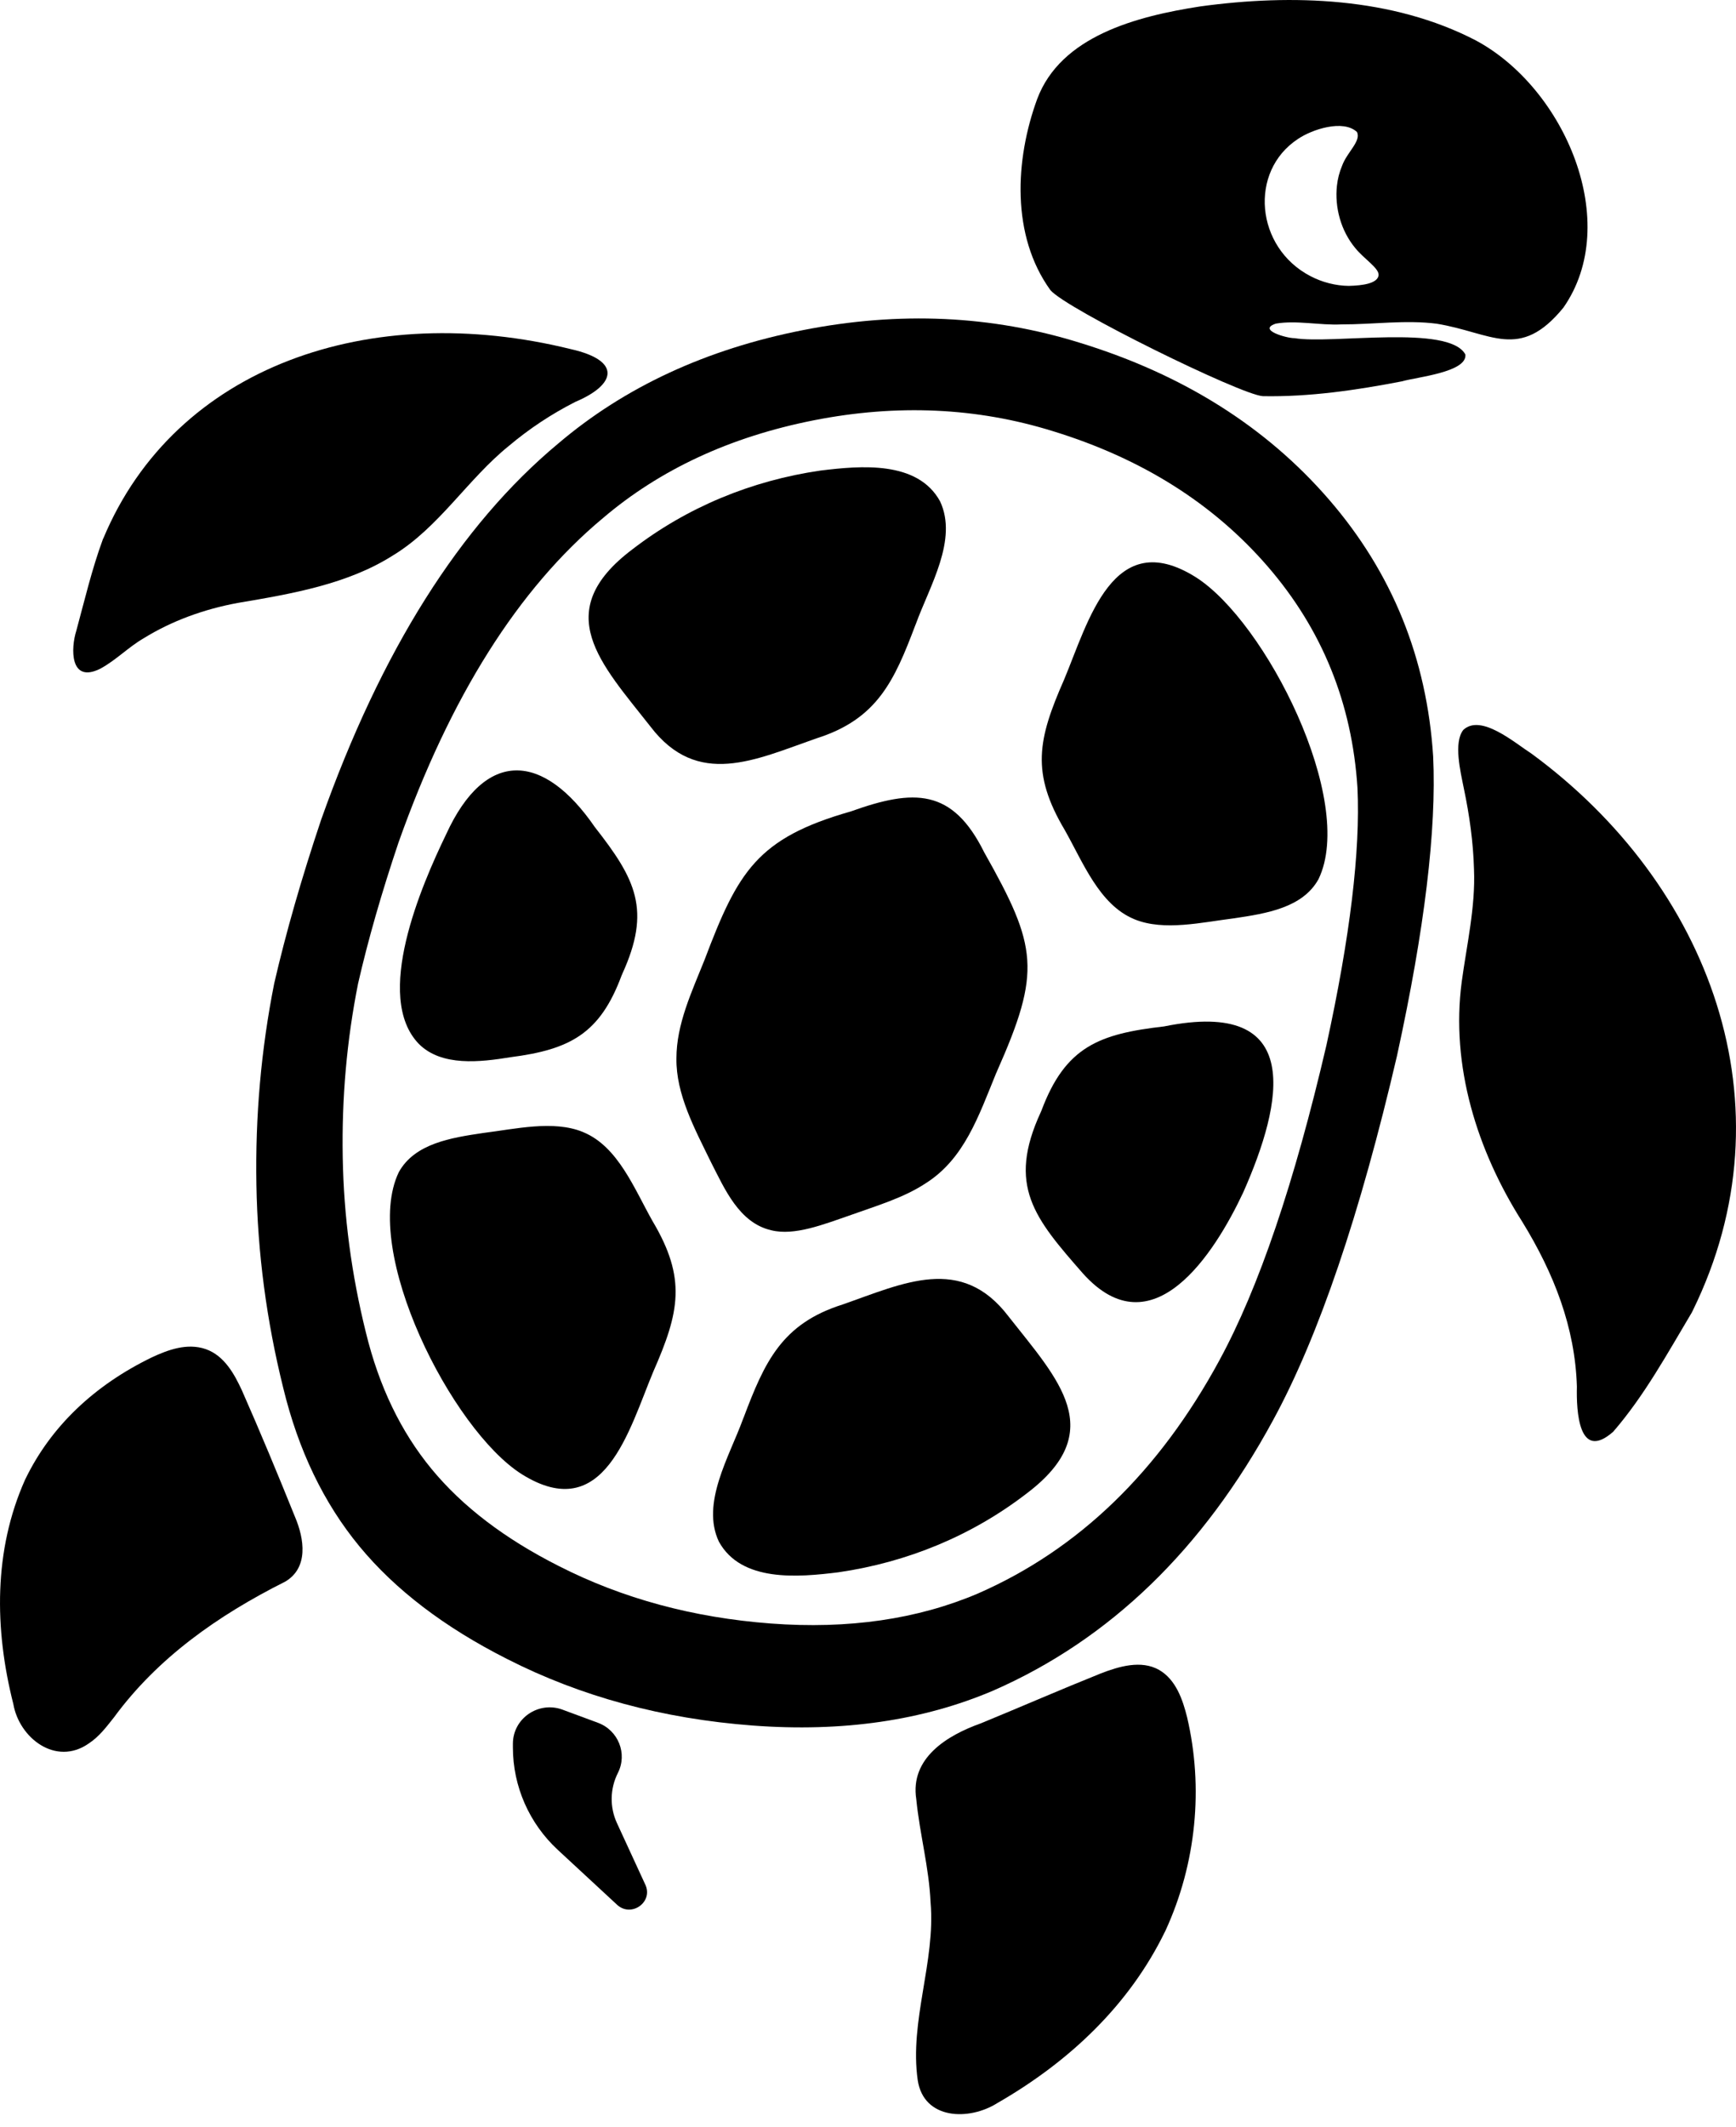 <svg width="40" height="49" viewBox="0 0 40 49" fill="none" xmlns="http://www.w3.org/2000/svg">
<path d="M32.194 24.295C32.825 21.402 33.101 19.109 33.022 17.423C32.877 15.161 32.077 13.19 30.624 11.509C29.171 9.829 27.258 8.626 24.887 7.897C22.852 7.263 20.723 7.165 18.496 7.605C16.269 8.044 14.391 8.916 12.86 10.218C10.6 12.101 8.78 14.99 7.399 18.883C6.948 20.227 6.588 21.482 6.319 22.648C6.017 24.165 5.88 25.711 5.908 27.287C5.935 28.863 6.142 30.423 6.526 31.968C6.874 33.404 7.46 34.622 8.282 35.618C9.105 36.616 10.238 37.481 11.682 38.211C13.385 39.079 15.272 39.589 17.345 39.745C19.418 39.9 21.264 39.631 22.884 38.941C25.57 37.764 27.72 35.687 29.335 32.709C30.384 30.781 31.337 27.977 32.194 24.297V24.295ZM28.1 31.327C26.707 33.896 24.854 35.687 22.537 36.702C21.14 37.298 19.547 37.528 17.761 37.395C15.973 37.26 14.345 36.82 12.877 36.072C11.631 35.443 10.654 34.698 9.945 33.837C9.236 32.978 8.731 31.928 8.43 30.689C8.099 29.357 7.92 28.011 7.897 26.652C7.873 25.293 7.99 23.961 8.251 22.653C8.481 21.648 8.792 20.565 9.182 19.407C10.372 16.049 11.942 13.559 13.891 11.935C15.211 10.811 16.832 10.06 18.751 9.681C20.67 9.303 22.508 9.386 24.263 9.932C26.308 10.56 27.957 11.599 29.21 13.048C30.463 14.497 31.153 16.196 31.278 18.147C31.346 19.602 31.108 21.579 30.563 24.074C29.824 27.247 29.003 29.666 28.099 31.328L28.1 31.327Z" fill="black"/>
<path d="M22.957 24.708C22.548 25.708 22.219 26.696 21.323 27.259C20.819 27.591 20.197 27.773 19.615 27.982C18.976 28.203 18.304 28.471 17.77 28.337C17.029 28.166 16.697 27.384 16.382 26.769C16.004 25.995 15.575 25.204 15.586 24.38C15.585 23.586 15.943 22.838 16.233 22.111C17.002 20.078 17.443 19.305 19.604 18.69C21.058 18.169 21.945 18.153 22.679 19.635C23.904 21.806 23.996 22.368 22.971 24.678L22.959 24.709L22.957 24.708Z" fill="black"/>
<path d="M21.093 14.394C20.606 15.682 20.215 16.565 18.809 17.008C17.408 17.497 16.072 18.162 14.985 16.732C13.846 15.283 12.665 14.093 14.566 12.657C15.831 11.681 17.319 11.069 18.903 10.839C19.831 10.725 21.142 10.605 21.66 11.546C22.077 12.43 21.419 13.502 21.104 14.368L21.094 14.393L21.093 14.394Z" fill="black"/>
<path d="M26.124 21.167C25.328 20.832 24.957 19.868 24.535 19.121C23.749 17.8 23.914 17.027 24.518 15.655C25.079 14.316 25.645 12.1 27.55 13.293C29.166 14.316 31.252 18.444 30.381 20.249C30.016 20.911 29.176 21.041 28.44 21.151C27.7 21.243 26.821 21.451 26.147 21.177L26.125 21.167H26.124Z" fill="black"/>
<path d="M14.325 22.462C13.828 23.805 13.14 24.174 11.764 24.351C11.064 24.465 10.176 24.57 9.651 24.045C8.601 22.959 9.704 20.405 10.28 19.216C11.186 17.236 12.522 17.329 13.706 19.051C14.648 20.252 15.012 20.958 14.336 22.437L14.327 22.462H14.325Z" fill="black"/>
<path d="M23.995 25.585C24.549 24.101 25.335 23.813 26.822 23.642C30.078 22.982 29.564 25.395 28.646 27.465C27.986 28.872 26.555 31.116 24.954 29.334C23.837 28.059 23.196 27.311 23.984 25.61L23.994 25.585H23.995Z" fill="black"/>
<path d="M17.131 32.66C17.617 31.373 18.009 30.49 19.415 30.047C20.816 29.558 22.151 28.892 23.239 30.323C24.378 31.772 25.559 32.961 23.658 34.398C22.393 35.373 20.905 35.985 19.32 36.215C18.392 36.33 17.081 36.449 16.564 35.509C16.147 34.624 16.805 33.552 17.12 32.686L17.13 32.661L17.131 32.66Z" fill="black"/>
<path d="M13.447 26.081C14.243 26.415 14.614 27.38 15.036 28.127C15.822 29.448 15.656 30.221 15.053 31.593C14.492 32.932 13.926 35.148 12.021 33.955C10.405 32.932 8.319 28.804 9.189 26.999C9.555 26.337 10.395 26.206 11.131 26.097C11.871 26.005 12.749 25.797 13.424 26.071L13.446 26.081H13.447Z" fill="black"/>
<path d="M29.093 9.125C30.176 9.145 31.256 8.986 32.306 8.783C32.633 8.686 33.812 8.574 33.764 8.165C33.388 7.466 30.685 7.933 29.828 7.789C29.659 7.794 28.956 7.599 29.398 7.454C29.873 7.372 30.419 7.497 30.908 7.472C31.638 7.474 32.386 7.364 33.101 7.456C34.366 7.66 35.011 8.325 36.023 7.086C37.387 5.134 36.06 2.032 34.005 0.931C32.083 -0.066 29.771 -0.142 27.655 0.148C26.188 0.375 24.437 0.831 23.896 2.287C23.388 3.678 23.295 5.426 24.203 6.683C24.574 7.121 28.594 9.095 29.093 9.124V9.125ZM29.908 3.2C30.235 2.978 30.949 2.745 31.266 3.04C31.369 3.25 31.036 3.506 30.924 3.817C30.862 3.964 30.822 4.118 30.805 4.276C30.75 4.772 30.894 5.316 31.23 5.717C31.428 5.962 31.766 6.169 31.765 6.329V6.341C31.738 6.528 31.407 6.577 31.077 6.585C30.772 6.582 30.461 6.5 30.194 6.36C28.926 5.7 28.77 3.945 29.908 3.2Z" fill="black"/>
<path d="M2.38 12.403C4.041 8.427 8.537 6.9 13.158 8.043C14.327 8.307 14.196 8.859 13.26 9.255C12.705 9.536 12.191 9.878 11.726 10.27C10.771 11.04 10.116 12.15 9.05 12.796C8.012 13.453 6.742 13.675 5.482 13.887C4.702 14.03 3.958 14.301 3.313 14.7C2.954 14.908 2.678 15.203 2.31 15.403C1.604 15.753 1.63 14.928 1.759 14.526C1.949 13.826 2.118 13.107 2.368 12.428L2.378 12.402L2.38 12.403Z" fill="black"/>
<path d="M38.985 30.226C38.426 31.162 37.89 32.147 37.171 32.977C36.373 33.679 36.32 32.497 36.334 31.94C36.293 30.575 35.807 29.334 35.078 28.146C34.032 26.501 33.422 24.55 33.681 22.609C33.797 21.753 33.999 20.891 33.963 20.024C33.946 19.399 33.858 18.774 33.729 18.16C33.651 17.77 33.489 17.107 33.715 16.814C34.121 16.431 34.9 17.11 35.292 17.362C39.389 20.371 41.326 25.461 39.001 30.193L38.985 30.224V30.226Z" fill="black"/>
<path d="M0.588 34.062C1.174 32.855 2.173 31.907 3.5 31.264C3.866 31.094 4.31 30.926 4.741 31.075C5.171 31.226 5.402 31.655 5.572 32.021C5.999 32.988 6.4 33.954 6.794 34.931C7.016 35.45 7.111 36.112 6.572 36.43C5.004 37.216 3.624 38.197 2.626 39.557C2.449 39.779 2.289 39.997 2.041 40.161C1.284 40.686 0.442 40.031 0.307 39.249C-0.134 37.511 -0.145 35.704 0.575 34.089L0.588 34.061V34.062Z" fill="black"/>
<path d="M26.84 44.498C26.024 46.172 24.652 47.48 22.98 48.441C22.329 48.852 21.286 48.827 21.146 47.916C20.95 46.552 21.559 45.185 21.442 43.821C21.406 43.013 21.192 42.248 21.112 41.44C20.966 40.495 21.821 39.971 22.601 39.694C23.528 39.313 24.431 38.919 25.361 38.546C25.778 38.384 26.295 38.229 26.707 38.464C27.093 38.685 27.252 39.148 27.353 39.556C27.731 41.168 27.568 42.916 26.856 44.466L26.841 44.498H26.84Z" fill="black"/>
<path d="M12.963 39.38L13.776 39.681C14.248 39.855 14.462 40.395 14.236 40.839C14.054 41.2 14.046 41.624 14.215 41.991L14.87 43.412C15.055 43.813 14.545 44.175 14.218 43.873L12.853 42.609C12.193 41.999 11.818 41.144 11.818 40.251V40.164C11.818 39.579 12.409 39.175 12.964 39.38H12.963Z" fill="black"/>
</svg>
